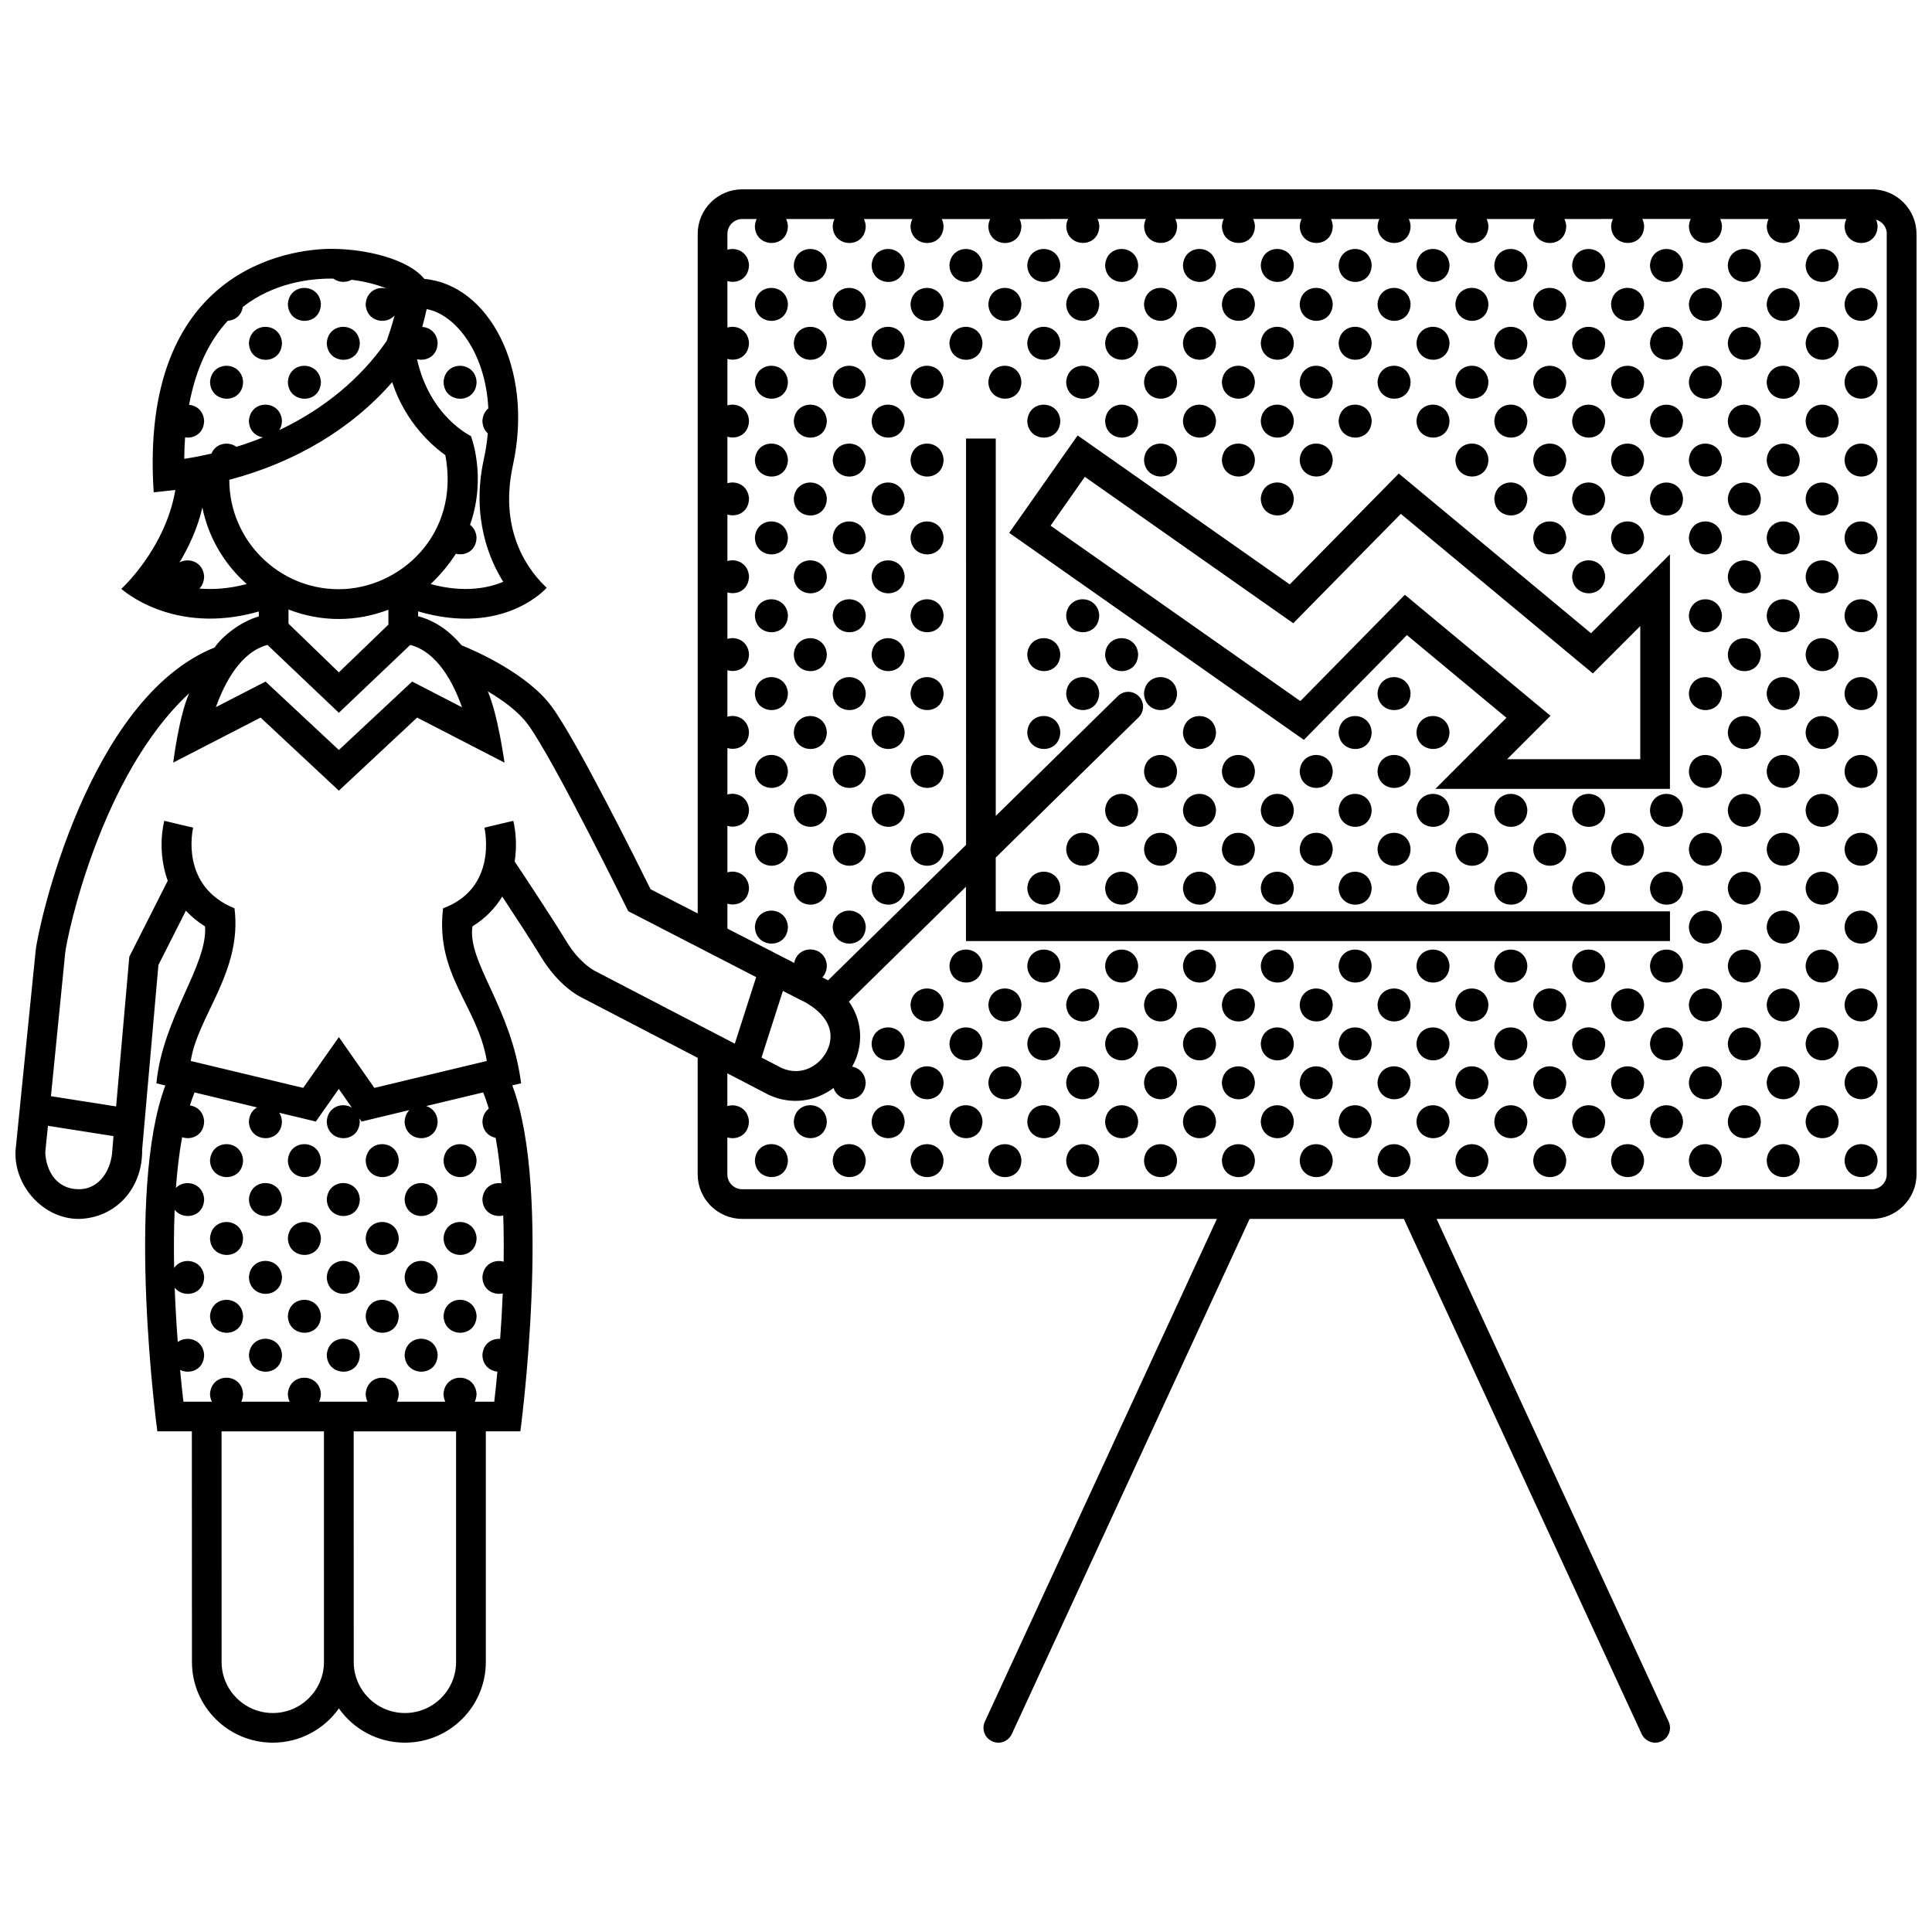 <?xml version="1.0" encoding="UTF-8"?>
<!-- Uploaded to: ICON Repo, www.svgrepo.com, Generator: ICON Repo Mixer Tools -->
<svg width="800px" height="800px" version="1.1" viewBox="144 144 512 512" xmlns="http://www.w3.org/2000/svg">
 <defs>
  <clipPath id="a">
   <path d="m148.09 194h503.81v412h-503.81z"/>
  </clipPath>
 </defs>
 <g clip-path="url(#a)">
  <path d="m509.06 224.58c0.383-5.758 8.398-5.652 8.762-0.023-0.117 6.055-8.637 5.852-8.762 0.023zm-1.551 30.914c-0.363-5.621-8.375-5.734-8.758 0.023 0.121 5.836 8.637 6.035 8.758-0.023zm41.258 0c-0.367-5.621-8.379-5.734-8.762 0.023 0.121 5.836 8.641 6.035 8.762-0.023zm-10.32-10.312c-0.363-5.621-8.375-5.734-8.758 0.031 0.129 5.828 8.645 6.027 8.758-0.031zm10.32 30.938c-0.367-5.621-8.379-5.734-8.762 0.023 0.121 5.84 8.641 6.035 8.762-0.023zm-20.629-20.625c-0.363-5.621-8.375-5.734-8.758 0.023 0.125 5.836 8.641 6.035 8.758-0.023zm30.941 30.938c-0.363-5.621-8.379-5.734-8.758 0.023 0.117 5.84 8.641 6.043 8.758-0.023zm-10.312-72.195c-0.367-5.621-8.379-5.734-8.762 0.023 0.121 5.84 8.641 6.035 8.762-0.023zm-132.52 165.05c0.121 5.836 8.641 6.035 8.758-0.023-0.363-5.621-8.375-5.734-8.758 0.023zm91.266-165.05c-0.363-5.621-8.375-5.734-8.758 0.023 0.121 5.84 8.637 6.035 8.758-0.023zm51.57 51.57c-0.363-5.621-8.379-5.734-8.758 0.031 0.117 5.828 8.641 6.027 8.758-0.031zm-30.941-30.941c-0.363-5.629-8.375-5.734-8.758 0.023 0.125 5.836 8.641 6.035 8.758-0.023zm-10.312 10.316c-0.363-5.621-8.379-5.734-8.762 0.031 0.121 5.828 8.641 6.027 8.762-0.031zm20.621 20.625c-0.363-5.621-8.375-5.734-8.758 0.031 0.129 5.828 8.645 6.027 8.758-0.031zm-30.938-30.941c-0.363-5.629-8.375-5.734-8.758 0.023 0.121 5.836 8.637 6.035 8.758-0.023zm20.629-20.629c-0.363-5.621-8.375-5.734-8.758 0.023 0.125 5.84 8.641 6.035 8.758-0.023zm10.309 10.312c-0.363-5.629-8.375-5.734-8.758 0.023 0.129 5.836 8.645 6.039 8.758-0.023zm-184.09 216.62c0.121 5.836 8.641 6.035 8.758-0.023-0.363-5.621-8.371-5.734-8.758 0.023zm10.312 10.32c0.121 5.828 8.641 6.035 8.762-0.023-0.367-5.629-8.379-5.742-8.762 0.023zm-20.621 0c0.121 5.828 8.641 6.035 8.758-0.023-0.363-5.629-8.379-5.742-8.758 0.023zm235.65-226.94c-0.363-5.629-8.375-5.734-8.758 0.023 0.121 5.836 8.637 6.039 8.758-0.023zm-153.15 144.43c0.125 5.836 8.645 6.035 8.762-0.023-0.363-5.629-8.367-5.734-8.762 0.023zm10.316-10.312c0.121 5.836 8.641 6.031 8.758-0.023-0.363-5.629-8.367-5.738-8.758 0.023zm142.84-113.48c-0.363-5.621-8.375-5.734-8.758 0.031 0.121 5.828 8.637 6.027 8.758-0.031zm-142.84 134.11c0.121 5.836 8.641 6.035 8.758-0.023-0.363-5.621-8.367-5.734-8.758 0.023zm122.21-134.11c-0.363-5.621-8.379-5.734-8.758 0.031 0.117 5.828 8.641 6.027 8.758-0.031zm10.312 51.566c-0.363-5.629-8.375-5.734-8.758 0.023 0.117 5.836 8.641 6.039 8.758-0.023zm0-20.629c-0.363-5.621-8.375-5.734-8.758 0.023 0.117 5.84 8.641 6.035 8.758-0.023zm0-20.625c-0.363-5.621-8.375-5.734-8.758 0.023 0.117 5.836 8.641 6.035 8.758-0.023zm-10.312-30.945c-0.363-5.629-8.379-5.734-8.758 0.023 0.117 5.836 8.641 6.039 8.758-0.023zm10.312-10.312c-0.363-5.621-8.375-5.734-8.758 0.023 0.117 5.84 8.641 6.035 8.758-0.023zm10.312 72.195c-0.363-5.621-8.375-5.734-8.758 0.023 0.121 5.84 8.637 6.043 8.758-0.023zm-10.312-51.566c-0.363-5.629-8.375-5.734-8.758 0.023 0.117 5.836 8.641 6.035 8.758-0.023zm10.312 30.941c-0.363-5.621-8.375-5.734-8.758 0.031 0.121 5.828 8.637 6.027 8.758-0.031zm-30.938-30.941c-0.367-5.629-8.379-5.734-8.762 0.023 0.121 5.836 8.641 6.035 8.762-0.023zm-134.08-10.316c-0.363-5.629-8.375-5.734-8.758 0.023 0.121 5.836 8.641 6.039 8.758-0.023zm10.312 10.316c-0.363-5.629-8.375-5.734-8.758 0.023 0.121 5.836 8.637 6.035 8.758-0.023zm0 20.629c-0.363-5.621-8.375-5.734-8.758 0.023 0.121 5.836 8.637 6.035 8.758-0.023zm-29.383-20.602c0.121 5.836 8.641 6.031 8.758-0.023-0.363-5.629-8.375-5.742-8.758 0.023zm0-20.633c0.121 5.836 8.641 6.035 8.758-0.023-0.363-5.621-8.375-5.734-8.758 0.023zm39.699 10.289c-0.363-5.629-8.375-5.734-8.762 0.023 0.125 5.836 8.641 6.039 8.762-0.023zm0 20.633c-0.363-5.621-8.375-5.734-8.762 0.031 0.125 5.828 8.641 6.027 8.762-0.031zm-10.316-30.945c-0.363-5.621-8.375-5.734-8.758 0.023 0.121 5.84 8.637 6.035 8.758-0.023zm1.551 113.48c0.125 5.836 8.645 6.035 8.762-0.023-0.363-5.633-8.367-5.738-8.762 0.023zm62.996 12.348-78.094-54.859 18.137-25.82 56.211 39.484 28.898-29.387 50.945 42.328 20.914-20.918v62.16h-62.16l18.832-18.832-26.379-21.926zm-0.934-10.277 27.699-28.172 38.594 32.074-11.496 11.496h35.281v-35.281l-12.555 12.559-50.895-42.289-28.504 28.984-55.234-38.797-9.082 12.938zm-51.746-12.391c0.121 5.836 8.641 6.035 8.758-0.023-0.363-5.625-8.367-5.734-8.758 0.023zm60.328-92.852c-0.363-5.629-8.375-5.734-8.758 0.023 0.121 5.836 8.641 6.039 8.758-0.023zm-82.508 20.633c-0.363-5.621-8.375-5.734-8.758 0.031 0.121 5.828 8.641 6.027 8.758-0.031zm11.863 61.91c0.125 5.836 8.645 6.031 8.762-0.023-0.363-5.629-8.367-5.738-8.762 0.023zm-10.309 30.941c0.121 5.836 8.641 6.035 8.758-0.023-0.363-5.625-8.375-5.738-8.758 0.023zm29.387-82.539c-0.363-5.621-8.375-5.734-8.758 0.023 0.125 5.836 8.637 6.035 8.758-0.023zm-29.387 61.906c0.121 5.836 8.641 6.035 8.758-0.023-0.363-5.625-8.375-5.734-8.758 0.023zm103.14 20.633c0.121 5.836 8.641 6.035 8.758-0.023-0.367-5.625-8.375-5.738-8.758 0.023zm-73.75-103.17c-0.363-5.629-8.375-5.734-8.758 0.023 0.125 5.836 8.637 6.035 8.758-0.023zm41.254 0c-0.363-5.629-8.375-5.734-8.758 0.023 0.117 5.836 8.641 6.035 8.758-0.023zm0 41.254c-0.363-5.621-8.375-5.734-8.758 0.023 0.117 5.84 8.641 6.035 8.758-0.023zm-10.312-30.938c-0.363-5.621-8.375-5.734-8.758 0.031 0.117 5.828 8.641 6.027 8.758-0.031zm0-20.633c-0.363-5.629-8.375-5.734-8.758 0.023 0.117 5.836 8.641 6.039 8.758-0.023zm20.625 20.633c-0.363-5.621-8.375-5.734-8.758 0.031 0.121 5.828 8.641 6.027 8.758-0.031zm-10.312-30.945c-0.363-5.621-8.375-5.734-8.758 0.023 0.117 5.84 8.641 6.035 8.758-0.023zm10.312 51.57c-0.363-5.621-8.375-5.734-8.758 0.031 0.121 5.828 8.641 6.027 8.758-0.031zm-10.312-10.312c-0.363-5.621-8.375-5.734-8.758 0.023 0.117 5.836 8.641 6.035 8.758-0.023zm-30.945-30.945c-0.363-5.629-8.375-5.734-8.758 0.023 0.129 5.836 8.641 6.039 8.758-0.023zm0 20.633c-0.363-5.621-8.375-5.734-8.758 0.031 0.129 5.828 8.641 6.027 8.758-0.031zm0 20.625c-0.363-5.621-8.375-5.734-8.758 0.031 0.129 5.828 8.641 6.027 8.758-0.031zm20.633 0c-0.363-5.621-8.375-5.734-8.758 0.031 0.117 5.828 8.641 6.027 8.758-0.031zm-30.941-51.57c-0.363-5.621-8.375-5.734-8.758 0.023 0.125 5.84 8.637 6.035 8.758-0.023zm20.625 0c-0.367-5.621-8.379-5.734-8.762 0.023 0.129 5.84 8.641 6.035 8.762-0.023zm0 20.629c-0.367-5.629-8.379-5.734-8.762 0.023 0.129 5.836 8.641 6.035 8.762-0.023zm0 20.629c-0.367-5.621-8.379-5.734-8.762 0.023 0.129 5.836 8.641 6.035 8.762-0.023zm-122.2 92.855c0.121 5.836 8.641 6.031 8.758-0.023-0.363-5.633-8.379-5.738-8.758 0.023zm-92.824 134.08c0.121 5.836 8.641 6.031 8.762-0.031-0.371-5.617-8.379-5.723-8.762 0.031zm0 20.633c0.121 5.828 8.641 6.035 8.762-0.023-0.371-5.629-8.379-5.734-8.762 0.023zm0-41.258c0.121 5.836 8.641 6.035 8.762-0.023-0.371-5.629-8.379-5.738-8.762 0.023zm10.316 30.938c0.117 5.836 8.637 6.035 8.758-0.023-0.371-5.621-8.379-5.731-8.758 0.023zm-30.945-30.938c0.121 5.836 8.641 6.035 8.758-0.023-0.363-5.629-8.375-5.738-8.758 0.023zm10.312 30.938c0.121 5.836 8.641 6.035 8.762-0.023-0.367-5.621-8.379-5.731-8.762 0.023zm144.39-268.16c0.121 5.836 8.641 6.031 8.762-0.023-0.363-5.629-8.371-5.734-8.762 0.023zm-144.39 247.54c0.121 5.836 8.641 6.031 8.762-0.031-0.367-5.621-8.379-5.727-8.762 0.031zm0-20.625c0.121 5.828 8.641 6.035 8.762-0.023-0.367-5.629-8.379-5.742-8.762 0.023zm103.14-144.4c0.121 5.836 8.641 6.031 8.758-0.023-0.363-5.629-8.379-5.738-8.758 0.023zm0 20.629c0.121 5.836 8.641 6.035 8.758-0.023-0.363-5.633-8.379-5.738-8.758 0.023zm0-41.258c0.121 5.836 8.641 6.035 8.758-0.023-0.363-5.629-8.379-5.734-8.758 0.023zm0-20.625c0.121 5.836 8.641 6.031 8.758-0.031-0.363-5.625-8.379-5.734-8.758 0.031zm0 123.77c0.121 5.836 8.641 6.031 8.758-0.023-0.363-5.637-8.379-5.742-8.758 0.023zm103.13-20.633c0.121 5.836 8.641 6.035 8.758-0.023-0.363-5.629-8.375-5.734-8.758 0.023zm-103.13-123.77c0.121 5.828 8.641 6.031 8.758-0.031-0.363-5.621-8.379-5.727-8.758 0.031zm0 123.77c0.121 5.836 8.641 6.035 8.758-0.023-0.363-5.629-8.379-5.734-8.758 0.023zm-82.508 82.516c0.117 5.828 8.637 6.035 8.758-0.023-0.371-5.629-8.379-5.742-8.758 0.023zm-42.812-216.62c-0.367-5.629-8.379-5.734-8.762 0.023 0.125 5.836 8.645 6.035 8.762-0.023zm-19.074 237.25c0.121 5.836 8.641 6.031 8.762-0.031-0.363-5.621-8.375-5.727-8.762 0.031zm0 20.625c0.121 5.836 8.641 6.035 8.762-0.023-0.363-5.621-8.375-5.731-8.762 0.023zm29.387-247.56c-0.363-5.621-8.379-5.734-8.758 0.031 0.121 5.828 8.641 6.027 8.758-0.031zm-20.621 0c-0.367-5.621-8.379-5.734-8.762 0.031 0.121 5.828 8.641 6.027 8.762-0.031zm61.879 0c-0.367-5.621-8.379-5.734-8.758 0.031 0.117 5.828 8.637 6.027 8.758-0.031zm-41.258-20.633c-0.363-5.629-8.379-5.734-8.758 0.023 0.121 5.836 8.641 6.039 8.758-0.023zm10.312 10.316c-0.363-5.629-8.379-5.734-8.758 0.023 0.121 5.836 8.641 6.035 8.758-0.023zm-8.758 247.56c0.121 5.836 8.641 6.031 8.758-0.031-0.363-5.617-8.375-5.723-8.758 0.031zm-10.312-30.938c0.121 5.828 8.641 6.035 8.758-0.023-0.363-5.629-8.375-5.742-8.758 0.023zm-20.629 0c0.121 5.828 8.641 6.035 8.762-0.023-0.363-5.629-8.375-5.742-8.762 0.023zm20.629 20.625c0.121 5.836 8.641 6.031 8.758-0.031-0.363-5.621-8.375-5.727-8.758 0.031zm10.312 30.945c0.121 5.828 8.641 6.035 8.758-0.023-0.363-5.629-8.375-5.734-8.758 0.023zm-10.312-10.32c0.121 5.836 8.641 6.035 8.758-0.023-0.363-5.621-8.375-5.731-8.758 0.023zm-10.316-30.938c0.121 5.836 8.641 6.035 8.762-0.023-0.363-5.629-8.375-5.738-8.762 0.023zm0 41.258c0.121 5.828 8.641 6.035 8.762-0.023-0.363-5.629-8.375-5.734-8.762 0.023zm0-20.633c0.121 5.836 8.641 6.031 8.762-0.031-0.363-5.617-8.375-5.723-8.762 0.031zm51.574-10.312c0.117 5.836 8.637 6.031 8.758-0.031-0.371-5.621-8.379-5.727-8.758 0.031zm103.13-247.54c0.121 5.836 8.641 6.031 8.762-0.023-0.367-5.629-8.379-5.734-8.762 0.023zm10.312 51.57c0.121 5.836 8.641 6.035 8.762-0.023-0.363-5.629-8.379-5.742-8.762 0.023zm0-41.258c0.121 5.836 8.641 6.031 8.762-0.023-0.363-5.629-8.379-5.742-8.762 0.023zm0 20.625c0.121 5.836 8.641 6.035 8.762-0.023-0.363-5.625-8.379-5.734-8.762 0.023zm0 61.883c0.121 5.836 8.641 6.035 8.762-0.023-0.363-5.625-8.379-5.734-8.762 0.023zm0 20.633c0.121 5.836 8.641 6.035 8.762-0.023-0.363-5.625-8.379-5.738-8.762 0.023zm0 41.254c0.121 5.836 8.641 6.035 8.762-0.023-0.363-5.621-8.379-5.734-8.762 0.023zm0-20.625c0.121 5.836 8.641 6.031 8.762-0.023-0.363-5.629-8.379-5.738-8.762 0.023zm-30.934-134.08c0.121 5.836 8.641 6.031 8.758-0.023-0.363-5.629-8.379-5.734-8.758 0.023zm41.246 61.883c0.121 5.836 8.641 6.035 8.762-0.023-0.363-5.629-8.371-5.734-8.762 0.023zm0-20.625c0.121 5.836 8.641 6.031 8.762-0.031-0.363-5.625-8.371-5.734-8.762 0.031zm0 41.254c0.121 5.836 8.641 6.031 8.762-0.023-0.363-5.629-8.371-5.738-8.762 0.023zm0-61.887c0.121 5.828 8.641 6.031 8.762-0.031-0.363-5.621-8.371-5.727-8.762 0.031zm0 82.516c0.121 5.836 8.641 6.035 8.762-0.023-0.363-5.633-8.371-5.738-8.762 0.023zm0 41.254c0.121 5.836 8.641 6.035 8.762-0.023-0.363-5.629-8.371-5.734-8.762 0.023zm0-20.625c0.121 5.836 8.641 6.031 8.762-0.023-0.363-5.633-8.371-5.738-8.762 0.023zm-10.312-134.09c0.121 5.836 8.641 6.035 8.762-0.023-0.363-5.621-8.379-5.734-8.762 0.023zm0 82.516c0.121 5.836 8.641 6.035 8.762-0.023-0.363-5.629-8.379-5.734-8.762 0.023zm-20.625 20.625c0.121 5.836 8.641 6.035 8.758-0.023-0.363-5.625-8.371-5.734-8.758 0.023zm0-82.508c0.121 5.836 8.641 6.031 8.758-0.023-0.363-5.629-8.371-5.742-8.758 0.023zm0 41.258c0.121 5.836 8.641 6.035 8.758-0.023-0.363-5.629-8.371-5.742-8.758 0.023zm0-20.633c0.121 5.836 8.641 6.035 8.758-0.023-0.363-5.625-8.371-5.734-8.758 0.023zm0 41.258c0.121 5.836 8.641 6.035 8.758-0.023-0.363-5.629-8.371-5.734-8.758 0.023zm0 82.512c0.121 5.836 8.641 6.035 8.758-0.023-0.363-5.621-8.371-5.734-8.758 0.023zm0-41.254c0.121 5.836 8.641 6.035 8.758-0.023-0.363-5.625-8.371-5.738-8.758 0.023zm0 20.629c0.121 5.836 8.641 6.031 8.758-0.023-0.363-5.629-8.371-5.738-8.758 0.023zm10.312-72.199c0.121 5.836 8.641 6.035 8.762-0.023-0.367-5.629-8.379-5.734-8.762 0.023zm0-41.258c0.121 5.828 8.641 6.031 8.762-0.031-0.367-5.621-8.379-5.727-8.762 0.031zm0 82.516c0.121 5.836 8.641 6.035 8.762-0.023-0.367-5.633-8.379-5.738-8.762 0.023zm0-20.629c0.121 5.836 8.641 6.031 8.762-0.023-0.367-5.629-8.379-5.738-8.762 0.023zm-10.312-92.832c0.121 5.836 8.641 6.035 8.758-0.023-0.363-5.621-8.371-5.734-8.758 0.023zm10.312 51.578c0.121 5.836 8.641 6.031 8.762-0.031-0.367-5.625-8.379-5.734-8.762 0.031zm0 123.77c0.121 5.836 8.641 6.031 8.762-0.023-0.367-5.637-8.379-5.742-8.762 0.023zm0-20.633c0.121 5.836 8.641 6.035 8.762-0.023-0.367-5.629-8.379-5.734-8.762 0.023zm0-20.625c0.121 5.836 8.641 6.031 8.762-0.023-0.367-5.633-8.379-5.738-8.762 0.023zm195.96 92.82c0.117 5.836 8.641 6.035 8.758-0.023-0.363-5.621-8.375-5.734-8.758 0.023zm30.934-154.71c0.121 5.836 8.641 6.035 8.762-0.023-0.367-5.629-8.371-5.734-8.762 0.023zm10.32 154.71c0.117 5.836 8.641 6.035 8.758-0.023-0.363-5.621-8.379-5.734-8.758 0.023zm-10.32-195.96c0.121 5.828 8.641 6.031 8.762-0.031-0.367-5.621-8.371-5.727-8.762 0.031zm0 144.4c0.121 5.836 8.641 6.031 8.762-0.023-0.367-5.637-8.371-5.742-8.762 0.023zm0-123.77c0.121 5.836 8.641 6.031 8.762-0.031-0.367-5.625-8.371-5.734-8.762 0.031zm0 103.14c0.129 5.836 8.641 6.035 8.77-0.023-0.375-5.629-8.379-5.734-8.77 0.023zm0-20.625c0.121 5.836 8.641 6.031 8.762-0.023-0.367-5.633-8.371-5.738-8.762 0.023zm0-20.629c0.121 5.836 8.641 6.035 8.762-0.023-0.367-5.633-8.371-5.738-8.762 0.023zm0-20.629c0.121 5.836 8.641 6.031 8.762-0.023-0.367-5.629-8.371-5.738-8.762 0.023zm0-82.512c0.121 5.836 8.641 6.031 8.762-0.023-0.367-5.629-8.371-5.734-8.762 0.023zm10.32 51.57c0.117 5.836 8.641 6.035 8.758-0.023-0.363-5.629-8.379-5.742-8.758 0.023zm0 41.25c0.117 5.836 8.641 6.035 8.758-0.023-0.363-5.625-8.379-5.734-8.758 0.023zm0-20.625c0.117 5.836 8.641 6.035 8.758-0.023-0.363-5.629-8.379-5.734-8.758 0.023zm0-41.258c0.117 5.836 8.641 6.035 8.758-0.023-0.363-5.625-8.379-5.734-8.758 0.023zm0 82.516c0.117 5.836 8.641 6.035 8.758-0.023-0.363-5.625-8.379-5.738-8.758 0.023zm0 41.254c0.117 5.836 8.641 6.035 8.758-0.023-0.363-5.621-8.379-5.734-8.758 0.023zm0 20.633c0.117 5.836 8.641 6.035 8.758-0.023-0.363-5.629-8.379-5.738-8.758 0.023zm0-41.258c0.117 5.836 8.641 6.031 8.758-0.023-0.363-5.629-8.379-5.738-8.758 0.023zm0 61.883c0.117 5.836 8.641 6.031 8.758-0.031-0.363-5.621-8.379-5.723-8.758 0.031zm-20.625 0c0.121 5.836 8.641 6.031 8.758-0.031-0.367-5.621-8.375-5.723-8.758 0.031zm-10.316 10.312c0.121 5.836 8.641 6.031 8.758-0.031-0.363-5.613-8.371-5.727-8.758 0.031zm10.316 10.312c0.121 5.836 8.641 6.035 8.758-0.023-0.367-5.621-8.375-5.734-8.758 0.023zm-10.316-30.938c0.121 5.828 8.641 6.031 8.758-0.031-0.363-5.621-8.371-5.727-8.758 0.031zm10.316-10.312c0.121 5.836 8.641 6.035 8.758-0.023-0.367-5.629-8.375-5.738-8.758 0.023zm20.625-165.03c0.117 5.836 8.641 6.031 8.758-0.023-0.363-5.629-8.379-5.742-8.758 0.023zm-41.254 185.65c0.117 5.836 8.641 6.031 8.758-0.031-0.363-5.621-8.375-5.723-8.758 0.031zm-10.312-10.312c0.117 5.828 8.641 6.031 8.758-0.031-0.363-5.621-8.379-5.727-8.758 0.031zm10.312-10.312c0.117 5.836 8.641 6.035 8.758-0.023-0.363-5.629-8.375-5.738-8.758 0.023zm10.312 51.57c0.121 5.828 8.641 6.035 8.758-0.023-0.363-5.629-8.371-5.742-8.758 0.023zm10.316-195.97c0.121 5.836 8.641 6.035 8.758-0.023-0.367-5.625-8.375-5.734-8.758 0.023zm10.305 195.97c0.121 5.828 8.641 6.035 8.762-0.023-0.367-5.629-8.371-5.742-8.762 0.023zm-10.305-237.23c0.121 5.836 8.641 6.035 8.758-0.023-0.367-5.621-8.375-5.734-8.758 0.023zm10.305 216.6c0.121 5.836 8.641 6.031 8.762-0.031-0.367-5.613-8.371-5.727-8.762 0.031zm-41.246 0c0.117 5.836 8.641 6.031 8.758-0.031-0.363-5.613-8.379-5.727-8.758 0.031zm30.941-51.57c0.121 5.836 8.641 6.035 8.758-0.023-0.367-5.621-8.375-5.734-8.758 0.023zm0-20.625c0.121 5.836 8.641 6.031 8.758-0.023-0.367-5.629-8.375-5.738-8.758 0.023zm0-82.512c0.121 5.836 8.641 6.035 8.758-0.023-0.367-5.629-8.375-5.742-8.758 0.023zm10.305 134.08c0.121 5.828 8.641 6.031 8.762-0.031-0.367-5.621-8.371-5.727-8.762 0.031zm-10.305-175.34c0.121 5.836 8.641 6.031 8.758-0.023-0.367-5.629-8.375-5.742-8.758 0.023zm51.562 195.96c0.121 5.836 8.641 6.031 8.758-0.031-0.363-5.613-8.375-5.727-8.758 0.031zm0 20.633c0.121 5.828 8.641 6.035 8.758-0.023-0.363-5.629-8.375-5.742-8.758 0.023zm0-41.258c0.121 5.828 8.641 6.031 8.758-0.031-0.363-5.621-8.375-5.727-8.758 0.031zm-10.312-92.832c0.121 5.836 8.641 6.035 8.758-0.023-0.363-5.625-8.375-5.734-8.758 0.023zm0-103.14c0.121 5.836 8.641 6.035 8.758-0.023-0.363-5.621-8.375-5.734-8.758 0.023zm0 61.891c0.121 5.836 8.641 6.035 8.758-0.023-0.363-5.629-8.375-5.742-8.758 0.023zm0-41.258c0.121 5.836 8.641 6.031 8.758-0.023-0.363-5.629-8.375-5.742-8.758 0.023zm0 61.883c0.121 5.836 8.641 6.035 8.758-0.023-0.363-5.629-8.375-5.734-8.758 0.023zm0-41.258c0.121 5.836 8.641 6.035 8.758-0.023-0.363-5.625-8.375-5.734-8.758 0.023zm10.312 134.09c0.121 5.836 8.641 6.031 8.758-0.023-0.363-5.637-8.375-5.742-8.758 0.023zm0-20.633c0.121 5.836 8.641 6.035 8.758-0.023-0.363-5.629-8.375-5.734-8.758 0.023zm0-103.14c0.121 5.836 8.641 6.031 8.758-0.031-0.363-5.625-8.375-5.734-8.758 0.031zm0-41.258c0.121 5.836 8.641 6.031 8.758-0.023-0.363-5.629-8.375-5.734-8.758 0.023zm19.074-18.602v249.23c0 6.508-5.301 11.809-11.809 11.809h-115.38l61.496 133.22c0.91 1.977 0.051 4.309-1.926 5.223-2.152 0.992-4.402-0.145-5.223-1.93l-63.02-136.51h-40.871l-63.023 136.51c-0.883 1.918-3.168 2.871-5.219 1.93-1.977-0.918-2.836-3.254-1.926-5.223l61.496-133.22h-125.79c-6.508 0-11.809-5.301-11.809-11.809v-30.875l-30.789-16c-0.953-0.465-6.207-3.281-10.734-10.77-2.43-4.012-6.938-10.914-10.273-15.973-1.785 2.957-4.328 5.703-7.894 7.906-1.406 9.523 10.277 21.332 12.902 41.586l-2.336 0.559c10.672 28.32 2.133 91.668 2.133 91.668h-9.152v61.137c0 11.789-9.613 21.375-21.434 21.375-7.231 0-13.621-3.586-17.508-9.07-3.883 5.481-10.281 9.07-17.512 9.07-11.82 0-21.426-9.586-21.426-21.375l-0.027-61.129h-9.148s-8.539-63.328 2.125-91.656l-2.371-0.578c1.664-17.426 13.594-31.199 12.898-41.586-2-1.234-3.68-2.644-5.082-4.16l-7.285 14.402-4.312 48.957c0.145 10.398-7.133 18.098-16.781 18.328-9.465 0-17.297-8.832-16.766-18.176l5.32-52.859c0.578-6.031 13.73-66.906 47.434-80.395 2.004-2.988 7.004-6.934 11.719-8.23v-1.316c-22.777 6.543-36.441-6-36.441-6s11.656-10.566 14.316-26.203c-0.406 0.047-5.738 0.625-5.738 0.625-3.898-59.211 36.07-64.523 47.055-64.523 9.367 0 20.516 2.777 24.656 7.965 16.898 1.48 29.129 23.562 23.484 49.398-4.016 18.359 5.055 28.844 8.961 32.445 0 0-11.195 12.992-34.078 6.266v1.289c4.777 1.258 8.555 4.16 11.531 7.703 3.859 1.57 17.543 7.578 23.945 16.34 6.644 9.09 22.793 41.574 26.117 48.297l12.496 6.418v-180.09c0-6.508 5.297-11.809 11.809-11.809h299.38c6.504 0.004 11.805 5.301 11.805 11.809zm-397.38 33.207c3.391 15.262 14.277 20.363 14.277 20.363s4.266 10.781-0.227 23.531c0.938 0.707 1.617 1.82 1.719 3.356-0.07 3.559-3.023 4.938-5.481 4.312-1.723 2.695-3.898 5.394-6.68 8.035 9.129 2.484 15.637 0.922 19.242-0.609-3.523-5.586-8.559-16.906-5.141-32.547 0.516-2.344 0.848-4.606 1.043-6.785-0.832-0.746-1.395-1.855-1.426-3.324 0.102-1.484 0.711-2.578 1.566-3.285-0.754-15.125-8.941-24.988-16.34-26.32-0.359 1.652-0.762 3.25-1.168 4.719 1.996 0.137 3.906 1.547 4.082 4.227-0.078 3.547-3.008 4.938-5.469 4.328zm-61.684 26.41c2.445-0.371 4.84-0.852 7.203-1.395 1.133-2.766 4.492-3.336 6.609-1.789 2.402-0.746 4.75-1.578 7.031-2.508-1.914-0.293-3.656-1.77-3.715-4.383 0.387-5.758 8.398-5.652 8.762-0.023-0.02 1.004-0.289 1.82-0.691 2.481 11.742-5.582 21.559-13.629 28.441-23.629 0.465-1.301 1.309-3.797 2.098-6.75-2.324 2.656-7.566 1.566-7.664-3.012 0.23-3.461 3.211-4.785 5.633-4.09-2.258-0.945-5.438-1.879-9.367-2.348-1.496 0.836-3.441 0.715-4.832-0.312-0.188 0-0.367-0.012-0.555-0.012-5.758 0-15.266 1.148-23.449 7.523-0.367 2.348-2.125 3.551-3.969 3.656-4.586 4.973-8.375 12.098-10.254 22.273 1.961 0.176 3.812 1.582 3.984 4.223-0.066 3.344-2.691 4.777-5.047 4.41-0.133 1.809-0.207 3.703-0.219 5.684zm16.543 33.176c-5.894-5.215-10.121-12.277-11.75-20.277-1.258 5.547-3.668 10.57-6.047 14.539 2.519-1.359 6.266-0.09 6.516 3.719-0.023 1.422-0.523 2.484-1.258 3.223 3.555 0.293 7.777 0.066 12.539-1.203zm24.387 1.375c15.992 0 32.27-14.281 28.254-35.535-3.152-2.231-10.496-8.395-14.086-19.332-10.715 12.312-25.738 21.285-43.168 25.867 0.004 15.996 13.012 29 29 29zm-13.312 5.379v3.738l13.348 12.918 13.129-12.652v-3.953c-8.5 3.266-17.801 3.316-26.477-0.051zm-19.242 25.875 13.164-6.785 19.426 18.137 19.422-18.137 13.215 6.816c-2.273-6.449-6.508-14.637-13.719-16.523l-18.918 17.984-18.922-17.984c-7.113 1.887-11.363 10.055-13.668 16.492zm-27.133 113.68-17.371-2.734-0.711 7.035c0.203 4.902 2.996 9.773 8.883 9.773 5.715 0 8.699-5.438 8.906-10.5zm55.777 78.242h-27.141l0.016 61.137c0 7.445 6.082 13.508 13.559 13.508s13.562-6.062 13.562-13.508l-0.004-61.137zm35.012 0h-27.137l0.016 61.137c0 7.445 6.082 13.508 13.559 13.508s13.559-6.062 13.559-13.508v-61.137zm6.981-82.148c0.105-1.559 0.777-2.672 1.691-3.375-0.453-1.516-0.945-2.957-1.5-4.301l-15.098 3.613c1.578 0.492 2.898 1.832 3.043 4.039-0.121 6.062-8.641 5.859-8.762 0.023 0.09-1.301 0.578-2.289 1.27-2.992l-12.664 3.035-0.605-0.867c0.055 0.258 0.105 0.52 0.125 0.801-0.117 6.062-8.637 5.859-8.758 0.023 0.262-3.961 4.137-5.144 6.644-3.668l-3.461-4.941-6.07 8.652-9.703-2.328c0.387 0.613 0.66 1.367 0.719 2.262-0.121 6.062-8.641 5.859-8.762 0.023 0.121-1.809 0.996-3.043 2.152-3.699l-16.559-3.969c-0.441 1.082-0.848 2.242-1.223 3.441 1.879 0.258 3.606 1.656 3.773 4.203-0.074 3.723-3.32 5.078-5.84 4.219-0.77 4.203-1.301 8.742-1.641 13.43 2.367-2.402 7.203-1.367 7.481 2.984-0.098 4.856-5.57 5.684-7.812 2.828-0.215 5.129-0.242 10.332-0.137 15.391 2.117-3.102 7.652-2.242 7.949 2.414-0.098 4.852-5.559 5.684-7.805 2.836 0.188 5.133 0.48 10.012 0.812 14.391 2.488-1.828 6.731-0.66 6.992 3.406-0.082 3.996-3.805 5.254-6.375 3.981 0.324 3.496 0.641 6.383 0.883 8.43h7.535c-0.289-0.586-0.473-1.27-0.492-2.066 0.383-5.769 8.398-5.656 8.762-0.031-0.02 0.816-0.195 1.508-0.473 2.098h12.832c-0.293-0.586-0.48-1.27-0.492-2.066 0.383-5.769 8.395-5.656 8.758-0.031-0.016 0.816-0.195 1.508-0.473 2.098h12.832c-0.289-0.586-0.473-1.27-0.492-2.066 0.383-5.769 8.398-5.656 8.762-0.031-0.02 0.816-0.195 1.508-0.473 2.098h12.832c-0.293-0.586-0.48-1.27-0.492-2.066 0.383-5.769 8.395-5.656 8.758-0.031-0.016 0.816-0.195 1.508-0.473 2.098h5.164c0.227-1.953 0.523-4.684 0.836-7.977-2.016-0.191-3.918-1.672-3.977-4.41 0.203-3.027 2.504-4.414 4.699-4.258 0.273-3.719 0.52-7.777 0.691-12.047-2.438 0.523-5.324-0.945-5.391-4.328 0.227-3.457 3.203-4.781 5.629-4.09 0.059-4.047 0.031-8.16-0.105-12.242-2.465 0.605-5.453-0.863-5.523-4.301 0.211-3.18 2.746-4.559 5.039-4.223-0.336-4.195-0.832-8.262-1.523-12.051-1.836-0.363-3.457-1.828-3.512-4.359zm66.879-20.594 5.664-17.637-33.906-17.477s-19.688-40.074-26.555-49.453c-2.508-3.43-6.672-6.445-10.664-8.797 2.68 6.109 4.434 18.887 4.434 18.887l-23.156-11.941-20.742 19.367-20.746-19.367-23.152 11.93s1.531-12.391 4.242-18.379c-23.398 21.617-32.328 64.051-32.863 68.789l-3.777 37.926-0.004 0.07 17.27 2.715 3.496-39.676 10.184-20.133c-2.121-5.828-1.879-11.871-0.922-15.891l7.656 1.824c-0.137 0.578-3.523 15.508 10.957 21.371 2.125 16.766-9.805 28.574-11.594 40.457l29.801 7.133 9.453-13.461 9.41 13.461 29.797-7.133c-2.383-14.59-13.699-22.707-11.594-40.457 14.5-5.371 11.094-20.793 10.953-21.375l7.664-1.812c0.676 2.848 0.988 6.711 0.363 10.785 2.637 3.961 10.176 15.332 13.715 21.18 3.481 5.758 7.438 7.766 7.473 7.777l0.109 0.055zm305.3-214.6c0-1.793-1.215-3.293-2.856-3.769 0.223 0.5 0.371 1.062 0.414 1.707-0.117 6.062-8.637 5.859-8.758 0.023 0.051-0.73 0.223-1.367 0.488-1.906h-12.836c0.266 0.535 0.438 1.16 0.484 1.879-0.117 6.062-8.637 5.859-8.758 0.023 0.051-0.73 0.223-1.367 0.484-1.906h-12.836c0.266 0.535 0.438 1.16 0.488 1.879-0.121 6.062-8.641 5.859-8.762 0.023 0.051-0.73 0.223-1.367 0.484-1.906h-12.832c0.262 0.535 0.438 1.16 0.484 1.879-0.117 6.062-8.637 5.859-8.758 0.023 0.051-0.73 0.223-1.367 0.484-1.906l-12.855 0.016c0.262 0.535 0.434 1.16 0.484 1.879-0.117 6.062-8.641 5.859-8.758 0.023 0.051-0.73 0.215-1.367 0.484-1.906h-12.836c0.266 0.535 0.438 1.16 0.484 1.879-0.117 6.062-8.637 5.859-8.758 0.023 0.051-0.73 0.223-1.367 0.484-1.906h-12.832c0.262 0.535 0.434 1.16 0.484 1.879-0.117 6.062-8.641 5.859-8.762 0.023 0.051-0.73 0.227-1.367 0.488-1.906h-12.836c0.266 0.535 0.438 1.16 0.484 1.879-0.117 6.062-8.637 5.859-8.758 0.023 0.051-0.73 0.223-1.367 0.484-1.906h-12.832c0.266 0.535 0.434 1.16 0.484 1.879-0.117 6.062-8.641 5.859-8.758 0.023 0.051-0.73 0.215-1.367 0.484-1.906h-12.836c0.262 0.535 0.438 1.16 0.484 1.879-0.117 6.062-8.637 5.859-8.758 0.023 0.051-0.73 0.223-1.367 0.488-1.906h-12.836c0.262 0.535 0.438 1.16 0.484 1.879-0.117 6.062-8.637 5.859-8.762 0.023 0.051-0.73 0.227-1.367 0.488-1.906l-12.863 0.027c0.266 0.535 0.438 1.16 0.484 1.879-0.117 6.062-8.637 5.859-8.758 0.023 0.051-0.73 0.223-1.367 0.484-1.906h-12.832c0.262 0.535 0.438 1.16 0.484 1.879-0.117 6.062-8.637 5.859-8.762 0.023 0.051-0.73 0.223-1.367 0.484-1.906h-12.832c0.262 0.535 0.434 1.16 0.484 1.879-0.121 6.062-8.637 5.859-8.762 0.023 0.051-0.73 0.223-1.367 0.484-1.906h-12.832c0.262 0.535 0.434 1.16 0.484 1.879-0.117 6.062-8.637 5.859-8.758 0.023 0.047-0.73 0.215-1.367 0.484-1.906h-3.824c-2.172 0-3.934 1.77-3.934 3.934v4.211c2.445-0.746 5.496 0.621 5.723 4.047-0.074 3.672-3.219 5.031-5.723 4.246v12.332c2.445-0.746 5.496 0.621 5.723 4.047-0.074 3.668-3.219 5.027-5.723 4.246v12.332c2.445-0.746 5.496 0.625 5.723 4.047-0.074 3.672-3.219 5.027-5.723 4.246v12.332c2.445-0.746 5.496 0.621 5.723 4.047-0.074 3.672-3.219 5.031-5.723 4.246v12.332c2.445-0.746 5.496 0.621 5.723 4.047-0.074 3.668-3.219 5.027-5.723 4.246v12.332c2.445-0.746 5.496 0.621 5.723 4.047-0.074 3.668-3.219 5.027-5.723 4.246v12.332c2.445-0.746 5.496 0.625 5.723 4.047-0.074 3.672-3.219 5.031-5.723 4.246v12.332c2.445-0.746 5.496 0.621 5.723 4.047-0.074 3.668-3.219 5.027-5.723 4.246v12.332c2.445-0.746 5.496 0.621 5.723 4.047-0.074 3.672-3.219 5.027-5.723 4.246v6.609l17.699 9.094c0.973-5.023 8.297-4.699 8.652 0.68-0.023 1.375-0.504 2.414-1.195 3.148l1.523 0.781 36.566-35.891-0.008-107.69h7.875v100.02l32.355-31.762c1.551-1.523 4.047-1.5 5.562 0.051 1.527 1.551 1.5 4.047-0.051 5.566l-37.871 37.172v14.258h178.68v7.875h-186.57v-14.402l-31.016 30.445c2.961 4.246 3.809 9.336 2.098 14.508-0.336 0.953-0.754 1.863-1.234 2.727 1.797 0.324 3.422 1.734 3.578 4.18-0.105 5.512-7.129 5.836-8.508 1.477-4.727 3.543-11.133 4.644-17.219 1.797l-10.934-5.684v8.676c2.445-0.742 5.496 0.625 5.723 4.051-0.074 3.672-3.219 5.027-5.723 4.246v9.812c0 2.172 1.77 3.934 3.934 3.934h299.38c2.172 0 3.934-1.77 3.934-3.934v-249.22zm-292.93 221.02c5.465 2.504 10.836-0.855 12.539-5.633 2.418-7.336-5.41-11.438-7.836-12.551l-4.324-2.223-5.668 17.664zm281.72-181.79c0.121 5.828 8.641 6.031 8.758-0.031-0.363-5.621-8.375-5.727-8.758 0.031zm0 103.14c0.121 5.836 8.641 6.031 8.758-0.023-0.363-5.633-8.375-5.738-8.758 0.023zm0-20.629c0.121 5.836 8.641 6.035 8.758-0.023-0.363-5.633-8.375-5.738-8.758 0.023zm0-20.629c0.121 5.836 8.641 6.031 8.758-0.023-0.363-5.629-8.375-5.738-8.758 0.023zm0-20.629c0.121 5.836 8.641 6.035 8.758-0.023-0.363-5.629-8.375-5.734-8.758 0.023zm-20.625 0c0.121 5.836 8.641 6.035 8.758-0.023-0.363-5.629-8.375-5.734-8.758 0.023zm0 61.887c0.121 5.836 8.641 6.031 8.758-0.023-0.363-5.633-8.375-5.738-8.758 0.023zm0 20.625c0.121 5.836 8.641 6.035 8.758-0.023-0.363-5.629-8.375-5.734-8.758 0.023zm0-41.254c0.121 5.836 8.641 6.035 8.758-0.023-0.363-5.633-8.375-5.738-8.758 0.023zm0-20.629c0.121 5.836 8.641 6.031 8.758-0.023-0.363-5.629-8.375-5.738-8.758 0.023zm-10.312-92.832c0.117 5.836 8.641 6.035 8.758-0.023-0.363-5.621-8.379-5.734-8.758 0.023zm10.312 175.35c0.121 5.836 8.641 6.031 8.758-0.023-0.363-5.637-8.375-5.742-8.758 0.023zm0 41.25c0.121 5.836 8.641 6.031 8.758-0.031-0.363-5.613-8.375-5.727-8.758 0.031zm0 20.633c0.121 5.828 8.641 6.035 8.758-0.023-0.363-5.629-8.375-5.742-8.758 0.023zm0-41.258c0.121 5.828 8.641 6.031 8.758-0.031-0.363-5.621-8.375-5.727-8.758 0.031zm0-185.65c0.121 5.836 8.641 6.031 8.758-0.023-0.363-5.629-8.375-5.734-8.758 0.023zm10.312 154.71c0.121 5.836 8.641 6.035 8.758-0.023-0.363-5.621-8.375-5.734-8.758 0.023zm-10.312-113.45c0.121 5.836 8.641 6.031 8.758-0.031-0.363-5.625-8.375-5.734-8.758 0.031zm10.312 92.824c0.121 5.836 8.641 6.031 8.758-0.023-0.363-5.629-8.375-5.738-8.758 0.023zm0 61.883c0.121 5.836 8.641 6.031 8.758-0.031-0.363-5.621-8.375-5.723-8.758 0.031zm0-20.625c0.121 5.836 8.641 6.035 8.758-0.023-0.363-5.629-8.375-5.738-8.758 0.023zm-10.312-154.71c0.121 5.828 8.641 6.031 8.758-0.031-0.363-5.621-8.375-5.727-8.758 0.031zm10.312 195.96c0.121 5.836 8.641 6.035 8.758-0.023-0.363-5.621-8.375-5.734-8.758 0.023zm0-103.14c0.121 5.836 8.641 6.035 8.758-0.023-0.363-5.625-8.375-5.738-8.758 0.023zm-175.33-10.312c0.121 5.836 8.641 6.035 8.758-0.023-0.363-5.633-8.375-5.738-8.758 0.023zm123.77 41.254c0.121 5.836 8.641 6.035 8.758-0.023-0.363-5.629-8.371-5.734-8.758 0.023zm-195.96 72.195c0.121 5.836 8.641 6.035 8.762-0.023-0.363-5.621-8.379-5.734-8.762 0.023zm185.65-82.508c0.117 5.836 8.641 6.031 8.758-0.023-0.363-5.629-8.375-5.738-8.758 0.023zm-185.65 61.883c0.121 5.836 8.641 6.031 8.762-0.031-0.363-5.621-8.379-5.723-8.762 0.031zm185.65-41.258c0.117 5.836 8.641 6.035 8.758-0.023-0.363-5.621-8.375-5.734-8.758 0.023zm-175.34 72.203c0.121 5.828 8.641 6.035 8.762-0.023-0.363-5.629-8.371-5.742-8.762 0.023zm154.71-72.203c0.121 5.836 8.641 6.035 8.762-0.023-0.367-5.621-8.379-5.734-8.762 0.023zm0-20.625c0.121 5.836 8.641 6.031 8.762-0.023-0.367-5.629-8.379-5.738-8.762 0.023zm10.316 10.312c0.117 5.836 8.641 6.035 8.758-0.023-0.363-5.629-8.379-5.734-8.758 0.023zm-165.02 61.883c0.121 5.836 8.641 6.031 8.762-0.031-0.363-5.613-8.371-5.727-8.762 0.031zm20.633-20.625c0.121 5.828 8.641 6.031 8.758-0.031-0.363-5.621-8.375-5.727-8.758 0.031zm0 20.625c0.121 5.836 8.641 6.031 8.758-0.031-0.363-5.613-8.375-5.727-8.758 0.031zm123.76-61.883c0.121 5.836 8.641 6.035 8.758-0.023-0.367-5.629-8.375-5.734-8.758 0.023zm20.629 82.516c0.117 5.828 8.641 6.035 8.758-0.023-0.363-5.629-8.379-5.742-8.758 0.023zm-134.08-10.32c0.121 5.836 8.641 6.035 8.758-0.023-0.363-5.621-8.375-5.734-8.758 0.023zm-20.625 0c0.121 5.836 8.641 6.035 8.758-0.023-0.363-5.621-8.375-5.734-8.758 0.023zm-10.32-30.938c0.121 5.828 8.641 6.031 8.762-0.031-0.363-5.621-8.371-5.727-8.762 0.031zm10.32-10.312c0.121 5.836 8.641 6.035 8.758-0.023-0.363-5.629-8.375-5.738-8.758 0.023zm0 20.625c0.121 5.836 8.641 6.031 8.758-0.031-0.363-5.621-8.375-5.723-8.758 0.031zm82.508-41.258c0.117 5.836 8.641 6.035 8.758-0.023-0.363-5.621-8.375-5.734-8.758 0.023zm-10.312-10.312c0.117 5.836 8.641 6.035 8.758-0.023-0.363-5.629-8.375-5.734-8.758 0.023zm-51.57 51.57c0.121 5.836 8.641 6.031 8.758-0.031-0.363-5.621-8.375-5.723-8.758 0.031zm51.57-72.195c0.117 5.836 8.641 6.031 8.758-0.023-0.363-5.633-8.375-5.738-8.758 0.023zm10.312 10.312c0.117 5.836 8.641 6.031 8.758-0.023-0.363-5.629-8.375-5.738-8.758 0.023zm-30.945-10.312c0.121 5.836 8.641 6.031 8.758-0.023-0.363-5.633-8.375-5.738-8.758 0.023zm10.316 30.938c0.121 5.836 8.641 6.035 8.762-0.023-0.371-5.621-8.379-5.734-8.762 0.023zm0-41.254c0.121 5.836 8.641 6.035 8.762-0.023-0.371-5.625-8.379-5.738-8.762 0.023zm30.941 30.941c0.121 5.836 8.641 6.035 8.758-0.023-0.363-5.629-8.375-5.734-8.758 0.023zm-30.941-10.312c0.121 5.836 8.641 6.031 8.762-0.023-0.371-5.629-8.379-5.738-8.762 0.023zm51.562-30.941c0.121 5.836 8.645 6.035 8.762-0.023-0.363-5.633-8.375-5.738-8.762 0.023zm0 20.629c0.121 5.836 8.645 6.031 8.762-0.023-0.363-5.633-8.375-5.738-8.762 0.023zm-20.621 0c0.121 5.836 8.641 6.031 8.758-0.023-0.363-5.633-8.375-5.738-8.758 0.023zm20.621 20.625c0.121 5.836 8.645 6.035 8.762-0.023-0.363-5.629-8.375-5.734-8.762 0.023zm10.32 10.312c0.121 5.836 8.641 6.035 8.758-0.023-0.367-5.621-8.375-5.734-8.758 0.023zm0-20.625c0.121 5.836 8.641 6.031 8.758-0.023-0.367-5.629-8.375-5.738-8.758 0.023zm-20.629 20.625c0.121 5.836 8.641 6.035 8.758-0.023-0.363-5.621-8.375-5.734-8.758 0.023zm0-20.625c0.121 5.836 8.641 6.031 8.758-0.023-0.363-5.629-8.375-5.738-8.758 0.023zm0-20.629c0.121 5.836 8.641 6.035 8.758-0.023-0.363-5.625-8.375-5.738-8.758 0.023zm-92.82 113.46c0.121 5.828 8.641 6.035 8.758-0.023-0.363-5.629-8.375-5.742-8.758 0.023zm92.82-51.57c0.121 5.836 8.641 6.035 8.758-0.023-0.363-5.629-8.375-5.738-8.758 0.023zm10.309 51.57c0.121 5.828 8.645 6.035 8.762-0.023-0.363-5.629-8.375-5.742-8.762 0.023zm0-20.633c0.121 5.836 8.645 6.031 8.762-0.031-0.363-5.613-8.375-5.727-8.762 0.031zm0-20.625c0.121 5.828 8.645 6.031 8.762-0.031-0.363-5.621-8.375-5.727-8.762 0.031zm10.32 30.938c0.121 5.836 8.641 6.035 8.758-0.023-0.367-5.621-8.375-5.734-8.758 0.023zm-20.629-20.625c0.121 5.836 8.641 6.031 8.758-0.031-0.363-5.621-8.375-5.723-8.758 0.031zm-10.312-10.312c0.121 5.828 8.641 6.031 8.758-0.031-0.363-5.621-8.375-5.727-8.758 0.031zm0 20.625c0.121 5.836 8.641 6.031 8.758-0.031-0.363-5.613-8.375-5.727-8.758 0.031zm10.312 10.312c0.121 5.836 8.641 6.035 8.758-0.023-0.363-5.621-8.375-5.734-8.758 0.023zm20.629-41.25c0.121 5.836 8.641 6.035 8.758-0.023-0.367-5.629-8.375-5.738-8.758 0.023zm20.625 41.25c0.121 5.836 8.641 6.035 8.762-0.023-0.367-5.621-8.379-5.734-8.762 0.023zm0-20.625c0.121 5.836 8.641 6.031 8.762-0.031-0.367-5.621-8.379-5.723-8.762 0.031zm-20.625 0c0.121 5.836 8.641 6.031 8.758-0.031-0.367-5.621-8.375-5.723-8.758 0.031zm10.312-10.312c0.121 5.828 8.641 6.031 8.758-0.031-0.367-5.621-8.375-5.727-8.758 0.031zm10.312-10.312c0.121 5.836 8.641 6.035 8.762-0.023-0.367-5.629-8.379-5.738-8.762 0.023zm-51.566 51.57c0.121 5.828 8.641 6.035 8.758-0.023-0.363-5.629-8.375-5.742-8.758 0.023zm41.254 0c0.121 5.828 8.641 6.035 8.758-0.023-0.367-5.629-8.375-5.742-8.758 0.023zm0-20.633c0.121 5.836 8.641 6.031 8.758-0.031-0.367-5.613-8.375-5.727-8.758 0.031zm-72.195-10.312c0.121 5.836 8.641 6.031 8.762-0.031-0.371-5.621-8.379-5.723-8.762 0.031zm-20.629-20.625c0.121 5.836 8.641 6.035 8.758-0.023-0.363-5.629-8.367-5.738-8.758 0.023zm10.312 51.57c0.121 5.828 8.641 6.035 8.758-0.023-0.363-5.629-8.375-5.742-8.758 0.023zm0-20.633c0.121 5.836 8.641 6.031 8.758-0.031-0.363-5.613-8.375-5.727-8.758 0.031zm-10.312-10.312c0.121 5.836 8.641 6.031 8.758-0.031-0.363-5.621-8.367-5.723-8.758 0.031zm10.312-10.312c0.121 5.828 8.641 6.031 8.758-0.031-0.363-5.621-8.375-5.727-8.758 0.031zm-20.629 41.258c0.125 5.828 8.645 6.035 8.762-0.023-0.363-5.629-8.367-5.742-8.762 0.023zm0-20.633c0.125 5.836 8.645 6.031 8.762-0.031-0.363-5.613-8.367-5.727-8.762 0.031zm0-20.625c0.125 5.828 8.645 6.031 8.762-0.031-0.363-5.621-8.367-5.727-8.762 0.031zm10.316 30.938c0.121 5.836 8.641 6.035 8.758-0.023-0.363-5.621-8.367-5.734-8.758 0.023zm41.258-20.625c0.117 5.836 8.641 6.031 8.758-0.031-0.363-5.621-8.375-5.723-8.758 0.031zm0 20.625c0.117 5.836 8.641 6.035 8.758-0.023-0.363-5.621-8.375-5.734-8.758 0.023zm-10.312-10.312c0.117 5.836 8.641 6.031 8.758-0.031-0.363-5.613-8.375-5.727-8.758 0.031zm-10.316 10.312c0.121 5.836 8.641 6.035 8.762-0.023-0.371-5.621-8.379-5.734-8.762 0.023zm20.629-41.25c0.117 5.836 8.641 6.035 8.758-0.023-0.363-5.629-8.375-5.738-8.758 0.023zm-10.312 10.312c0.117 5.828 8.641 6.031 8.758-0.031-0.363-5.621-8.375-5.727-8.758 0.031zm-51.57-10.312c0.121 5.836 8.641 6.035 8.758-0.023-0.363-5.629-8.375-5.738-8.758 0.023zm41.254 0c0.121 5.836 8.641 6.035 8.762-0.023-0.371-5.629-8.379-5.738-8.762 0.023zm10.316 51.57c0.117 5.828 8.641 6.035 8.758-0.023-0.363-5.629-8.375-5.742-8.758 0.023z"/>
 </g>
</svg>